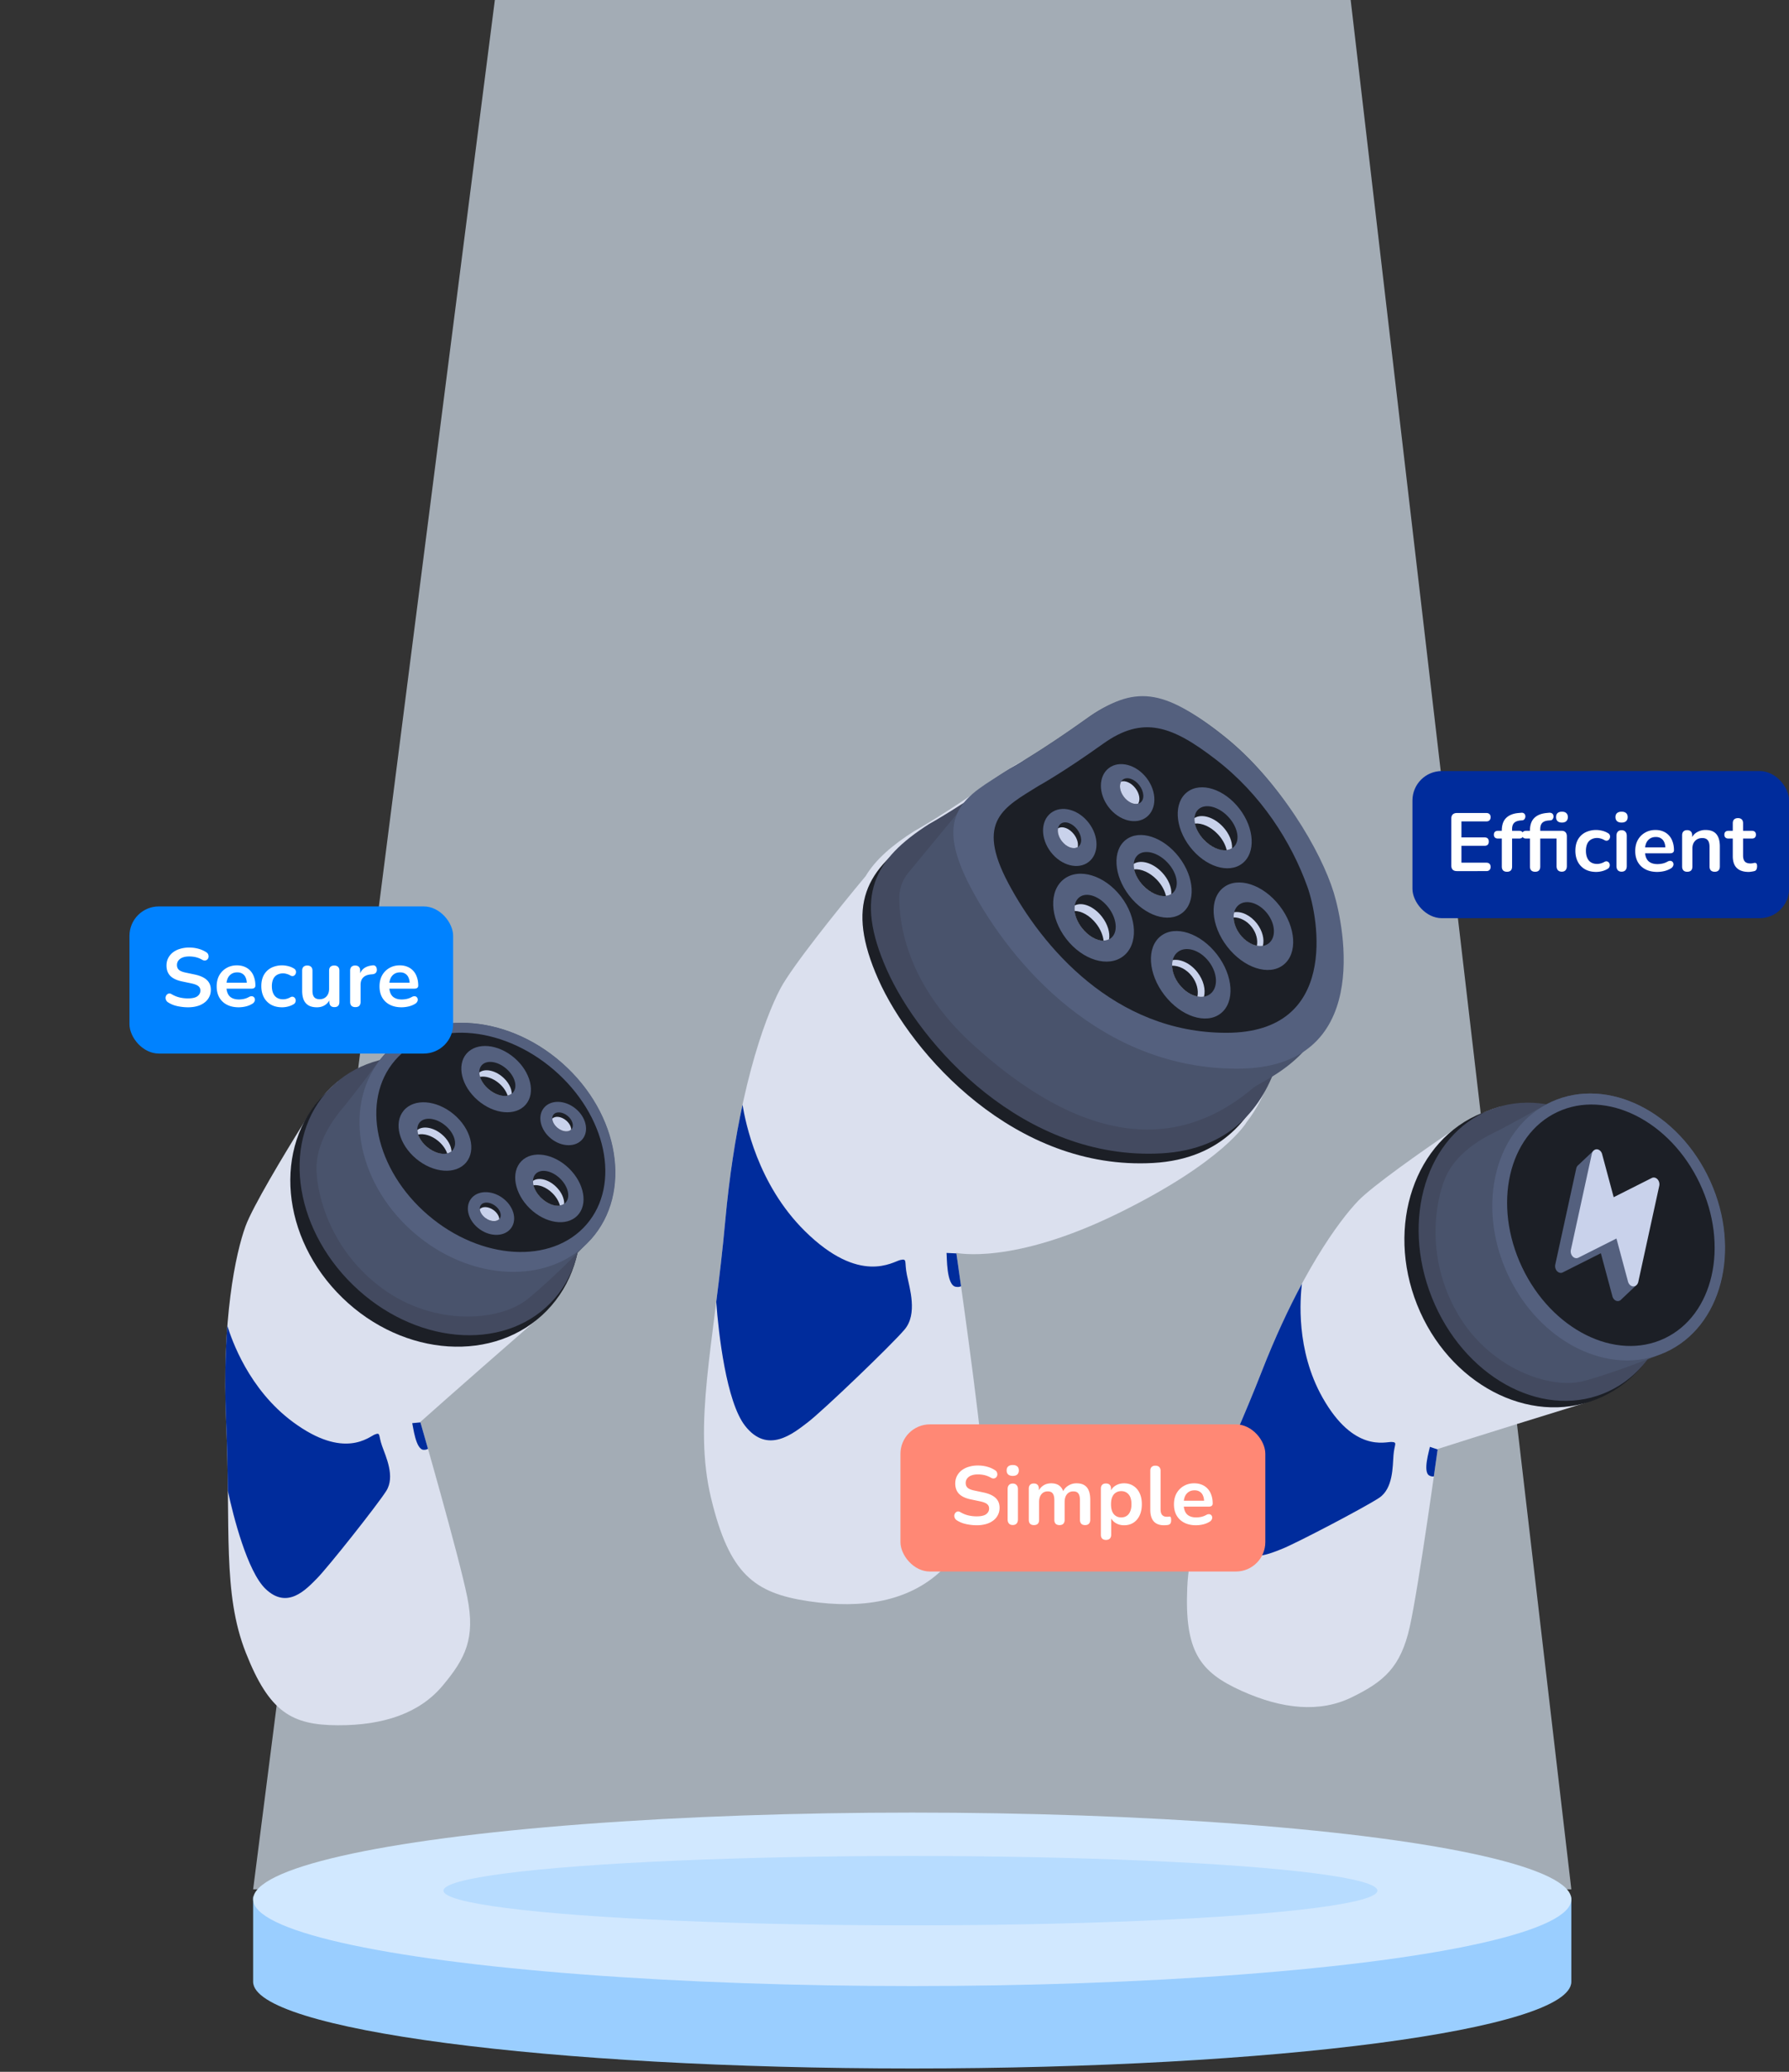 <svg xmlns="http://www.w3.org/2000/svg" width="304" height="352" fill="none"><rect width="100%" height="100%" fill="#333333" stroke="none"/><path fill="#E3F1FF" d="M43.014 321 84.089 0h145.427l37.498 321z" opacity=".64"/><path fill="#9ACEFF" fill-rule="evenodd" d="M155.013 336.695c61.856 0 112-6.598 112-14.737v14.737c0 8.139-50.144 14.737-112 14.737s-112-6.598-112-14.737v-14.737c0 8.139 50.145 14.737 112 14.737" clip-rule="evenodd"/><ellipse cx="155.014" cy="322.695" fill="#D1E8FF" rx="111.999" ry="14.737"/><ellipse cx="154.709" cy="321.221" fill="#9ACEFF" opacity=".48" rx="79.35" ry="5.895"/><g clip-path="url(#a)"><g clip-path="url(#b)"><path fill="#DBE0EE" d="M262.166 204.961c-8.032-9.423-7.261-16.933-7.261-16.933-3.509 1.041-5.57 2.22-8.228 4.14-5.059 3.42-13.446 9.327-15.846 11.814-3.382 3.506-10.048 12.698-16.439 29.063-6.39 16.365-12.178 25.851-12.645 36.68s2.119 14.333 9.164 17.522c7.046 3.19 13.409 3.759 18.797 1.12s8.298-5.033 9.841-11.938 4.754-30.247 4.754-30.247 7.606-2.448 24.332-7.604c15.863-4.891 1.564-24.196-6.468-33.618z"/><path fill="#002C9C" d="M236.475 244.99c-1.055-.06-6.442 1.846-11.742-7.546-4.571-8.103-3.782-16.878-3.508-19.334-2.203 4.097-4.536 9.053-6.833 14.935-1.503 3.849-2.973 7.318-4.349 10.513-.913 4.322-2.51 13.775-.915 17.71 1.924 4.745 6.166 2.895 8.647 1.92s14.184-7.115 16.578-8.704c2.395-1.591 2.287-5.338 2.438-7.246.151-1.907.739-2.188-.316-2.249zM242.979 245.818c-.069.497-1.281 4.29-.081 4.888.298.149.546.18.751.134.354-2.48.592-4.21.643-4.581l-1.314-.441z"/><path fill="#1C1F26" d="M282.38 205.14c5.357 13.438.394 28.031-11.086 32.597-11.481 4.565-25.132-2.627-30.49-16.065-5.359-13.437-.398-28.035 11.085-32.596s25.132 2.626 30.491 16.064"/><path fill="#434A60" d="M272.412 236.786c10.765-4.28 15.188-18.545 9.88-31.861-5.309-13.316-18.34-20.641-29.105-16.36s-15.189 18.545-9.88 31.861 18.34 20.64 29.105 16.36"/><path fill="#49536C" d="M290.572 200.667c-5.328-11.757-17.375-17.795-26.909-13.488q-.695.314-1.346.689s-6.345 3.568-8.503 4.603-6.519 3.537-8.239 7.694c-1.719 4.156-3.327 13.578 2.074 22.955 5.402 9.378 15.76 13.043 21.513 11.503 5.752-1.54 13.792-4.868 13.792-4.868 9.534-4.307 12.944-17.33 7.618-29.087z"/><path fill="#54607E" d="M283.007 229.751c9.534-4.308 12.943-17.331 7.615-29.087-5.329-11.757-17.377-17.795-26.91-13.486-9.534 4.308-12.943 17.331-7.615 29.088 5.328 11.756 17.376 17.794 26.91 13.485"/><path fill="#1C1F26" d="M282.846 227.394c8.335-3.939 11.012-15.741 5.979-26.358s-15.871-16.032-24.206-12.093c-8.336 3.94-11.012 15.741-5.979 26.359s15.871 16.032 24.206 12.092"/><path fill="#54607E" fill-rule="evenodd" d="m271.557 205.9-1.342-4.997 2.253-.03-1.691-5.368-2.539 2.403c-.19.133-.334.352-.393.623l-3.558 16.305c-.089.404.029.847.301 1.135s.65.37.969.209l6.471-3.26 1.966 7.325c.126.468.491.798.894.808a.79.79 0 0 0 .619-.286l2.471-2.338-1.473-1.646 2.793-12.798a1.29 1.29 0 0 0-.301-1.135c-.272-.289-.65-.37-.969-.209z" clip-rule="evenodd"/><path fill="#C9D2EB" fill-rule="evenodd" d="M271.347 195.269c.404.011.768.341.894.809l1.967 7.325 6.47-3.26c.32-.161.697-.08.97.209.272.287.389.731.301 1.135l-3.558 16.304c-.102.464-.448.775-.852.765s-.768-.34-.894-.809l-1.966-7.325-6.471 3.26c-.319.161-.697.08-.969-.209a1.28 1.28 0 0 1-.301-1.135l3.558-16.304c.101-.464.448-.775.851-.765" clip-rule="evenodd"/></g></g><g clip-path="url(#c)"><path fill="#DBE0EE" d="M195.885 135.197c-12.528-8.352-16.628-10.161-25.807-3.596-9.18 6.564-14.738 9.617-14.738 9.617-3.738 2.386-6.547 4.807-8.245 7.635-4.743 5.687-12.526 15.395-14.485 19.106-2.76 5.229-7.434 18.209-9.372 39.492-1.941 21.281-5.49 34.313-2.392 47.144 3.1 12.831 7.292 16.069 16.573 17.455s16.886-.069 22.276-4.952c5.39-4.884 7.975-8.655 7.449-17.25s-4.639-36.985-4.639-36.985 9.477 2.134 27.533-6.734 21.803-15.483 21.804-15.483c7.136-9.15 6.16-23.34 5.023-26.272-1.666-4.296-8.449-20.825-20.977-29.178z"/><path fill="#002C9C" d="M152.983 214.074c-1.25.281-6.885 4.306-16.219-4.92-8.052-7.959-10.086-18.494-10.591-21.46-1.188 5.531-2.238 12.108-2.935 19.757-.456 5.006-1.001 9.555-1.528 13.754.39 5.363 1.711 16.959 4.893 21.033 3.837 4.914 8.158 1.334 10.719-.634 2.563-1.968 14.13-13.052 16.385-15.711s.867-7.008.401-9.291.125-2.808-1.125-2.527zM160.839 212.874c.086.605-.05 5.45 1.551 5.748.398.075.697.028.919-.093-.423-3.022-.727-5.126-.792-5.576z"/><path fill="#1C1F26" d="M156.436 141.639c-9.359 5.975-12.758 12.173-7.208 24.708 5.663 12.789 23.302 32.57 46.733 31.242 23.483-1.329 22.191-29.136 20.565-33.333s-8.253-20.341-20.49-28.499-16.24-9.924-25.207-3.512c-8.966 6.412-14.394 9.394-14.394 9.394z"/><path fill="#434A60" d="M157.878 140.001c-9.359 5.975-12.757 12.174-7.208 24.708 5.663 12.789 23.303 32.57 46.733 31.243 23.483-1.33 22.192-29.137 20.565-33.333-1.626-4.197-8.252-20.342-20.49-28.5s-16.24-9.924-25.206-3.512c-8.967 6.413-14.395 9.394-14.395 9.394z"/><path fill="#49536C" d="M208.103 125.151c-8.588-6.885-14.966-9.145-23.23-3.236-8.263 5.909-13.265 8.657-13.265 8.657-3.621 2.259-6.043 4.07-8.463 7.047l-8.847 10.725a6.7 6.7 0 0 0-1.482 4.18c-.01 4.62 1.401 14.8 12.377 24.826 14.835 13.552 31.965 20.819 47.717 7.518 2.281-1.926 19.824-7.37 12.973-34.288-1.023-4.019-7.156-16.911-17.78-25.429"/><path fill="#54607E" d="M171.27 130.838c-7.076 4.415-13.128 7.135-6.251 20.082s22.139 30.685 45.266 30.648c23.129-.039 18.091-24.217 16.361-29.885-2.136-7-9.053-18.963-18.891-26.747-10.065-7.965-14.956-8.664-23.219-2.755s-13.265 8.657-13.265 8.657z"/><path fill="#1C1F26" d="M176.503 133.507c-5.836 3.641-10.827 5.884-5.156 16.563s18.011 25.433 37.086 25.403c19.076-.032 15.679-19.368 13.743-24.774-2.757-7.698-7.907-15.765-15.574-21.661-7.404-5.696-12.343-7.544-19.158-2.67s-10.94 7.14-10.94 7.14z"/><path fill="#54607E" d="M184.994 146.443c1.776-1.375 1.778-4.351.006-6.648s-4.65-3.043-6.426-1.668-1.777 4.351-.005 6.647 4.65 3.044 6.425 1.669"/><path fill="#1C1F26" d="M183.237 143.857c.718-.556.628-1.877-.201-2.951-.829-1.073-2.083-1.493-2.801-.938s-.627 1.877.201 2.951 2.083 1.494 2.801.938"/><path fill="#C9D2EB" d="M183.14 143.914c.123-.635-.099-1.458-.651-2.173-.794-1.029-1.978-1.455-2.707-1-.123.635.099 1.458.651 2.173.794 1.029 1.978 1.455 2.707 1"/><path fill="#54607E" d="M194.826 138.827c1.776-1.375 1.778-4.351.006-6.648s-4.65-3.043-6.426-1.668-1.777 4.351-.005 6.647 4.65 3.044 6.425 1.669"/><path fill="#1C1F26" d="M193.798 136.356c.717-.556.627-1.877-.202-2.951s-2.082-1.493-2.8-.938-.628 1.877.201 2.951 2.083 1.493 2.801.938"/><path fill="#C9D2EB" d="M192.931 133.912c-.697-.903-1.693-1.341-2.418-1.129-.388.65-.215 1.727.482 2.628.697.903 1.692 1.341 2.418 1.129.388-.65.215-1.726-.482-2.628"/><path fill="#54607E" d="M190.877 162.453c2.568-1.988 2.388-6.528-.401-10.141s-7.131-4.93-9.699-2.942-2.387 6.528.402 10.141 7.131 4.93 9.698 2.942"/><path fill="#1C1F26" d="M188.772 159.394c1.244-.963 1.051-3.299-.43-5.218-1.481-1.918-3.69-2.693-4.934-1.73-1.243.963-1.051 3.299.43 5.218s3.69 2.693 4.934 1.73"/><path fill="#C9D2EB" d="M187.257 155.758c-1.366-1.77-3.351-2.565-4.628-1.92-.184 1.114.232 2.558 1.207 3.822 1.366 1.77 3.352 2.565 4.628 1.92.184-1.114-.231-2.558-1.207-3.822"/><path fill="#1C1F26" d="M182.596 154.77c.104.926.523 1.954 1.243 2.885 1.062 1.377 2.495 2.173 3.689 2.174-.104-.926-.523-1.955-1.243-2.885-1.063-1.377-2.495-2.173-3.689-2.174"/><path fill="#54607E" d="M200.904 155.099c2.335-1.809 2.082-6.055-.566-9.485s-6.688-4.745-9.024-2.936c-2.335 1.808-2.081 6.055.566 9.485 2.648 3.43 6.688 4.744 9.024 2.936"/><path fill="#1C1F26" d="M199.328 151.683c1.141-1.084.714-3.389-.952-5.149-1.667-1.759-3.942-2.307-5.082-1.223s-.714 3.39.953 5.149c1.666 1.76 3.941 2.307 5.081 1.223"/><path fill="#C9D2EB" d="M197.452 148.214c-1.538-1.623-3.593-2.213-4.797-1.442-.071 1.128.488 2.522 1.586 3.682 1.538 1.623 3.593 2.213 4.797 1.442.071-1.128-.488-2.522-1.586-3.682"/><path fill="#1C1F26" d="M192.717 147.703c.196.911.717 1.892 1.526 2.746 1.195 1.262 2.701 1.91 3.888 1.79-.196-.911-.717-1.893-1.526-2.746-1.195-1.263-2.701-1.91-3.888-1.79"/><path fill="#54607E" d="M211.094 146.707c2.317-1.794 2.099-5.963-.487-9.312-2.586-3.35-6.56-4.611-8.876-2.817-2.317 1.794-2.099 5.963.487 9.312 2.586 3.35 6.56 4.611 8.876 2.817"/><path fill="#1C1F26" d="M209.648 143.902c1.14-1.084.713-3.39-.953-5.149-1.666-1.76-3.941-2.307-5.082-1.223-1.14 1.084-.713 3.389.953 5.149 1.666 1.759 3.942 2.307 5.082 1.223"/><path fill="#C9D2EB" d="M207.773 140.431c-1.538-1.624-3.593-2.214-4.798-1.443-.071 1.128.489 2.522 1.586 3.682 1.538 1.623 3.593 2.213 4.797 1.442.071-1.127-.488-2.522-1.585-3.681"/><path fill="#1C1F26" d="M203.036 139.921c.196.911.717 1.892 1.526 2.746 1.195 1.262 2.701 1.909 3.888 1.79-.196-.911-.717-1.893-1.526-2.746-1.195-1.263-2.701-1.91-3.888-1.79"/><path fill="#54607E" d="M207.416 172.194c2.464-1.908 2.187-6.401-.619-10.036s-7.079-5.035-9.543-3.126c-2.464 1.908-2.187 6.401.619 10.036s7.079 5.034 9.543 3.126"/><path fill="#1C1F26" d="M205.651 168.874c1.389-1.075 1.282-3.544-.239-5.514s-3.879-2.695-5.268-1.619-1.282 3.544.239 5.514 3.879 2.695 5.268 1.619"/><path fill="#C9D2EB" d="M204.591 169.326c.306-1.209-.073-2.786-1.112-4.131-1.181-1.528-2.865-2.306-4.209-2.076-.306 1.208.073 2.785 1.112 4.131 1.18 1.528 2.864 2.306 4.209 2.076"/><path fill="#1C1F26" d="M199.17 164.071c.023 1.019.43 2.165 1.213 3.178.87 1.128 2.015 1.847 3.096 2.054.204-1.08-.108-2.365-.943-3.446-.905-1.172-2.195-1.809-3.367-1.787z"/><path fill="#54607E" d="M218.069 163.947c2.464-1.908 2.187-6.402-.619-10.037-2.806-3.634-7.078-5.034-9.543-3.126s-2.187 6.402.619 10.036c2.806 3.635 7.079 5.035 9.543 3.127"/><path fill="#1C1F26" d="M215.578 160.284c1.276-.988 1.178-3.257-.219-5.066-1.398-1.81-3.565-2.477-4.841-1.488s-1.178 3.256.219 5.066 3.565 2.476 4.841 1.488"/><path fill="#C9D2EB" d="M214.602 160.697c.282-1.109-.066-2.559-1.021-3.795-1.085-1.405-2.632-2.12-3.867-1.907-.282 1.109.066 2.559 1.02 3.795 1.085 1.405 2.633 2.12 3.868 1.907"/><path fill="#1C1F26" d="M209.622 155.869c.021.937.395 1.989 1.113 2.92.801 1.036 1.853 1.696 2.845 1.886.188-.992-.098-2.171-.865-3.165-.832-1.077-2.017-1.663-3.094-1.642z"/></g><g clip-path="url(#d)"><path fill="#DBE0EE" d="M71.059 196.313c-11.27-5.362-13.63-12.589-13.63-12.589-2.814 2.402-4.234 4.336-5.903 7.197-3.272 5.229-8.6 14.117-9.798 17.393-1.689 4.618-4.085 15.819-3.292 33.506.792 17.687-.672 28.797 3.326 38.952s7.818 12.314 15.627 12.348c7.81.033 13.917-2.062 17.812-6.709 3.897-4.645 5.603-8.047 4.204-15.035s-7.981-29.785-7.981-29.785 6.021-5.383 19.355-17.014c12.647-11.03-8.45-22.904-19.72-28.266z"/><path fill="#002C9C" d="M63.706 243.71c-.999.379-5.193 4.35-13.927-2.109-7.534-5.572-10.394-13.971-11.146-16.343-.358 4.677-.486 10.197-.2 16.554.186 4.16.247 7.957.284 11.463.924 4.351 3.316 13.706 6.398 16.67 3.717 3.573 6.877.124 8.768-1.794s10.186-12.385 11.747-14.834-.072-5.851-.712-7.669c-.642-1.817-.213-2.317-1.213-1.939zM70.05 241.793c.14.486.572 4.475 1.924 4.531.337.014.578-.06.749-.186-.688-2.428-1.176-4.117-1.28-4.48l-1.394.136z"/><path fill="#1C1F26" d="M89.795 188.156c10.442 10.157 11.829 25.626 3.096 34.553s-24.278 7.93-34.72-2.226c-10.444-10.157-11.834-25.629-3.096-34.554 8.736-8.923 24.277-7.93 34.72 2.227"/><path fill="#434A60" d="M93.537 221.379c8.189-8.37 6.439-23.315-3.909-33.38s-25.374-11.439-33.563-3.069c-8.188 8.371-6.438 23.315 3.91 33.38 10.346 10.066 25.373 11.439 33.562 3.069"/><path fill="#49536C" d="M95.527 180.663c-9.727-8.623-23.319-9.218-30.36-1.33q-.513.575-.961 1.188s-4.4 5.895-5.969 7.736-4.572 5.938-4.46 10.47 2.481 13.862 11.304 20.265c8.822 6.404 19.884 5.511 24.566 1.726 4.68-3.785 10.743-10.157 10.743-10.157 7.041-7.888 4.864-21.274-4.862-29.897z"/><path fill="#54607E" d="M100.443 210.544c7.04-7.889 4.862-21.274-4.866-29.896s-23.32-9.217-30.36-1.328c-7.041 7.889-4.863 21.274 4.865 29.896s23.32 9.217 30.361 1.328"/><path fill="#1C1F26" d="M99.68 208.02c5.888-6.828 3.373-18.602-5.617-26.298-8.99-7.697-21.05-8.401-26.937-1.573s-3.373 18.601 5.617 26.298 21.05 8.4 26.937 1.573"/><path fill="#54607E" d="M86.861 208.641c1.068-1.471.4-3.767-1.492-5.128s-4.292-1.273-5.36.198-.4 3.767 1.492 5.128 4.292 1.273 5.36-.198"/><path fill="#1C1F26" d="M84.911 207.048c.432-.594.065-1.592-.82-2.229-.885-.636-1.952-.67-2.383-.076s-.065 1.593.82 2.229c.884.637 1.952.671 2.383.076"/><path fill="#C9D2EB" d="M84.849 207.112c-.047-.518-.405-1.102-.994-1.525-.847-.61-1.862-.665-2.325-.146.048.518.405 1.101.995 1.525.847.61 1.861.664 2.324.146"/><path fill="#54607E" d="M98.979 193.546c1.151-1.408.617-3.739-1.192-5.207-1.81-1.469-4.21-1.518-5.361-.111s-.617 3.738 1.192 5.207c1.81 1.468 4.21 1.518 5.36.111"/><path fill="#1C1F26" d="M97.127 191.849c.466-.569.157-1.587-.69-2.274-.846-.686-1.909-.782-2.374-.213s-.156 1.587.69 2.273 1.909.782 2.374.214"/><path fill="#C9D2EB" d="M97.065 191.913c-.017-.52-.34-1.124-.903-1.58-.811-.658-1.82-.771-2.312-.279.018.52.34 1.123.904 1.58.81.658 1.82.771 2.311.279"/><path fill="#54607E" d="M79.209 197.505c1.754-2.092.803-5.764-2.124-8.201s-6.724-2.717-8.479-.624-.804 5.764 2.124 8.201 6.724 2.717 8.479.624"/><path fill="#1C1F26" d="M76.938 195.395c.85-1.013.278-2.884-1.277-4.178s-3.504-1.522-4.353-.508c-.85 1.013-.28 2.884 1.276 4.178 1.554 1.294 3.504 1.522 4.353.508"/><path fill="#C9D2EB" d="M75.058 192.711c-1.434-1.193-3.204-1.479-4.137-.72.045.944.642 2.047 1.666 2.898 1.434 1.194 3.204 1.479 4.137.72-.045-.943-.642-2.046-1.666-2.898"/><path fill="#1C1F26" d="M71.055 192.757c.25.737.775 1.498 1.529 2.127 1.116.929 2.432 1.315 3.412 1.098-.249-.737-.774-1.498-1.529-2.127-1.116-.929-2.431-1.315-3.412-1.098"/><path fill="#54607E" d="M89.329 187.682c1.725-1.983.874-5.534-1.9-7.93-2.776-2.395-6.423-2.729-8.148-.746s-.874 5.534 1.9 7.93 6.423 2.73 8.148.746"/><path fill="#1C1F26" d="M87.18 185.608c.836-.961.32-2.772-1.154-4.044-1.474-1.273-3.346-1.525-4.182-.564-.835.961-.318 2.772 1.155 4.044s3.346 1.525 4.181.564"/><path fill="#C9D2EB" d="M85.412 182.985c-1.36-1.174-3.058-1.479-3.968-.764.027.908.582 1.98 1.552 2.818 1.36 1.174 3.058 1.479 3.969.764-.028-.908-.582-1.98-1.553-2.818"/><path fill="#1C1F26" d="M81.563 182.961c.227.713.72 1.456 1.435 2.074 1.058.913 2.317 1.308 3.264 1.116-.227-.713-.72-1.456-1.434-2.074-1.058-.913-2.318-1.307-3.265-1.116"/><path fill="#54607E" d="M98.111 206.534c1.839-1.879 1.2-5.475-1.428-8.03-2.627-2.556-6.247-3.104-8.086-1.224-1.839 1.879-1.2 5.475 1.428 8.03 2.627 2.556 6.247 3.104 8.086 1.224"/><path fill="#1C1F26" d="M96.093 204.345c.891-.911.482-2.749-.913-4.106s-3.248-1.719-4.14-.809c-.89.911-.481 2.749.914 4.106 1.395 1.358 3.249 1.72 4.14.809"/><path fill="#C9D2EB" d="M94.486 201.623c-1.287-1.252-2.963-1.656-3.915-.995-.026.908.465 2.01 1.383 2.905 1.287 1.252 2.964 1.656 3.916.995.025-.909-.465-2.011-1.384-2.905"/><path fill="#1C1F26" d="M90.649 201.378c.184.725.631 1.496 1.31 2.154 1 .974 2.234 1.443 3.19 1.306-.184-.726-.632-1.496-1.31-2.155-1-.974-2.234-1.442-3.19-1.305"/></g><rect width="64" height="25" x="240.014" y="131" fill="#002C9C" rx="5"/><path fill="#fff" d="M247.568 148q-.462 0-.714-.238-.238-.252-.238-.714v-7.966q0-.462.238-.7.252-.252.714-.252h4.998q.35 0 .532.182.196.182.196.518 0 .35-.196.546-.182.182-.532.182h-4.228v2.716h3.92q.365 0 .546.182t.182.532q0 .35-.182.532-.181.182-.546.182h-3.92v2.87h4.228q.35 0 .532.182.196.182.196.532t-.196.532q-.182.182-.532.182zm8.509.112q-.42 0-.658-.224-.224-.239-.224-.672v-4.746h-.644q-.335 0-.518-.168a.66.66 0 0 1-.182-.49q0-.322.182-.49.183-.168.518-.168h1.148l-.504.462v-.476q0-1.442.728-2.156.729-.728 2.1-.854l.476-.042q.28-.028.448.098a.53.53 0 0 1 .224.308.73.73 0 0 1 .014.378.74.74 0 0 1-.182.35.48.48 0 0 1-.336.154l-.196.014q-.798.056-1.162.406t-.364 1.064v.518l-.224-.224h1.414q.336 0 .518.168.183.168.182.49 0 .308-.182.49-.182.168-.518.168h-1.19v4.746q0 .896-.868.896m4.785 0q-.42 0-.658-.224-.224-.239-.224-.672v-4.746h-.644q-.336 0-.518-.168a.66.66 0 0 1-.182-.49q0-.322.182-.49.183-.168.518-.168h1.148l-.504.462v-.476q0-1.415.714-2.142.714-.728 2.072-.868l.42-.042q.322-.029.504.084a.5.5 0 0 1 .252.308.7.7 0 0 1 .028.392.8.8 0 0 1-.168.35.46.46 0 0 1-.322.154l-.336.028q-.741.056-1.078.406-.336.35-.336 1.05v.518l-.224-.224h3.878q.42 0 .644.252.225.238.224.686v5.054q0 .448-.224.7-.21.252-.644.252-.42 0-.658-.252-.224-.252-.224-.7v-4.676h-2.772v4.746q0 .896-.868.896m4.55-8.358q-.475 0-.742-.238-.252-.252-.252-.686 0-.448.252-.686.267-.238.742-.238.49 0 .742.238.266.238.266.686 0 .434-.266.686-.252.238-.742.238m5.829 8.386q-1.078 0-1.876-.434a3.1 3.1 0 0 1-1.232-1.26q-.434-.812-.434-1.904 0-.826.238-1.47a3.02 3.02 0 0 1 1.834-1.806 4.1 4.1 0 0 1 1.47-.252q.462 0 .994.126.546.126 1.022.42a.67.67 0 0 1 .294.336.75.75 0 0 1-.154.756.6.6 0 0 1-.322.182.7.7 0 0 1-.434-.098 2.5 2.5 0 0 0-.63-.266 2.13 2.13 0 0 0-1.428.056 1.6 1.6 0 0 0-.602.42q-.238.266-.364.672a3.2 3.2 0 0 0-.126.938q0 1.037.49 1.638.504.588 1.414.588.294 0 .602-.084.322-.084.644-.266.238-.126.42-.084a.55.55 0 0 1 .322.196q.126.14.154.35a.7.7 0 0 1-.056.392.62.62 0 0 1-.28.322 3.5 3.5 0 0 1-.98.406 4.2 4.2 0 0 1-.98.126m4.308-.042q-.42 0-.644-.252t-.224-.7v-5.138q0-.462.224-.7.224-.252.644-.252t.644.252q.237.238.238.7v5.138q0 .448-.224.7-.225.252-.658.252m0-8.344q-.49 0-.77-.238-.266-.252-.266-.686 0-.448.266-.686.28-.238.77-.238.504 0 .77.238t.266.686q0 .434-.266.686-.267.238-.77.238m6.074 8.386q-1.162 0-2.002-.434t-1.302-1.232q-.448-.798-.448-1.89 0-1.064.434-1.862a3.26 3.26 0 0 1 1.218-1.246q.784-.462 1.778-.462.727 0 1.302.238.588.238.994.686.42.449.63 1.092.224.63.224 1.428a.47.47 0 0 1-.182.392q-.168.126-.49.126h-4.494v-1.008h3.934l-.224.21q0-.644-.196-1.078a1.36 1.36 0 0 0-.546-.658q-.35-.238-.882-.238-.588 0-1.008.28a1.73 1.73 0 0 0-.63.77q-.21.49-.21 1.176v.098q0 1.147.532 1.722.546.56 1.596.56.364 0 .812-.084.462-.098.868-.322.294-.168.518-.14a.5.5 0 0 1 .35.154q.14.14.168.35a.65.65 0 0 1-.084.406.87.87 0 0 1-.35.364 3.8 3.8 0 0 1-1.134.462 5.5 5.5 0 0 1-1.176.14m5.082-.028q-.42 0-.644-.224-.224-.239-.224-.672v-5.292q0-.434.224-.658t.63-.224q.405 0 .63.224t.224.658v.952l-.154-.35q.307-.742.952-1.12a2.84 2.84 0 0 1 1.484-.392q.825 0 1.358.308.531.308.798.938.266.616.266 1.568v3.388q0 .433-.224.672-.224.224-.644.224t-.658-.224q-.224-.239-.224-.672v-3.304q0-.798-.308-1.162-.294-.364-.924-.364-.77 0-1.232.49-.448.476-.448 1.274v3.066q0 .896-.882.896m10.457.028q-.91 0-1.526-.308a2 2 0 0 1-.896-.896q-.294-.602-.294-1.484v-2.982h-.728q-.335 0-.518-.168a.66.66 0 0 1-.182-.49q0-.322.182-.49.183-.168.518-.168h.728v-1.274q0-.434.224-.658.238-.224.658-.224t.644.224.224.658v1.274h1.484q.336 0 .518.168.183.168.182.49 0 .308-.182.49-.182.168-.518.168h-1.484v2.884q0 .672.294 1.008.295.336.952.336.238 0 .42-.042.183-.042.322-.056a.32.32 0 0 1 .28.112q.112.112.112.476 0 .28-.098.504a.5.5 0 0 1-.322.294q-.182.056-.476.098a3 3 0 0 1-.518.056"/><rect width="62" height="25" x="153.014" y="242" fill="#FF8875" rx="5"/><path fill="#fff" d="M165.962 259.14a8 8 0 0 1-1.232-.098 6.5 6.5 0 0 1-1.162-.266 4.8 4.8 0 0 1-.98-.476.91.91 0 0 1-.42-.868.85.85 0 0 1 .182-.406.64.64 0 0 1 .378-.224q.225-.042.49.126.617.364 1.302.532.686.168 1.442.168 1.106 0 1.61-.364.504-.378.504-.966 0-.49-.364-.77-.35-.28-1.218-.462l-1.54-.322q-1.33-.28-1.988-.938-.644-.672-.644-1.764 0-.686.28-1.246a2.9 2.9 0 0 1 .784-.966 3.7 3.7 0 0 1 1.218-.616 5.2 5.2 0 0 1 1.568-.224q.84 0 1.596.21t1.358.616q.225.155.294.378.084.224.042.448a.7.7 0 0 1-.196.364.64.64 0 0 1-.392.182q-.224.028-.518-.14a4 4 0 0 0-1.05-.42 5 5 0 0 0-1.148-.126q-.644 0-1.106.182a1.6 1.6 0 0 0-.714.518 1.26 1.26 0 0 0-.238.77q0 .504.336.812.336.294 1.148.462l1.526.322q1.386.294 2.058.924.686.63.686 1.68 0 .672-.28 1.218a2.6 2.6 0 0 1-.784.938 3.6 3.6 0 0 1-1.218.602 5.7 5.7 0 0 1-1.61.21m6.13-.042q-.42 0-.644-.252t-.224-.7v-5.138q0-.462.224-.7.225-.252.644-.252t.644.252q.238.238.238.7v5.138q0 .448-.224.7-.223.252-.658.252m0-8.344q-.49 0-.77-.238-.266-.252-.266-.686 0-.448.266-.686.28-.238.77-.238.504 0 .77.238.267.238.266.686 0 .434-.266.686-.266.238-.77.238m3.597 8.358q-.42 0-.644-.224-.225-.238-.224-.672v-5.292q0-.434.224-.658t.63-.224q.405 0 .63.224t.224.658v1.022l-.154-.42a2.4 2.4 0 0 1 .868-1.106q.587-.406 1.4-.406.825 0 1.358.392.532.392.742 1.204h-.196q.279-.742.924-1.162a2.6 2.6 0 0 1 1.484-.434q.783 0 1.288.308.518.308.77.938.252.616.252 1.568v3.388q0 .433-.238.672-.225.224-.644.224t-.644-.224q-.224-.238-.224-.672v-3.318q0-.784-.266-1.148-.252-.364-.868-.364-.687 0-1.078.49-.392.476-.392 1.33v3.01q0 .433-.224.672-.225.224-.644.224t-.658-.224q-.225-.238-.224-.672v-3.318q0-.784-.266-1.148-.252-.364-.854-.364-.687 0-1.078.49-.393.476-.392 1.33v3.01q0 .896-.882.896m12.249 2.52q-.42 0-.644-.224t-.224-.658v-7.826q0-.434.224-.658t.63-.224q.42 0 .644.224t.224.658v1.092l-.154-.42a2.05 2.05 0 0 1 .854-1.148q.658-.434 1.526-.434.896 0 1.568.434.686.434 1.064 1.232.378.785.378 1.89 0 1.092-.378 1.904-.378.798-1.05 1.232t-1.582.434q-.854 0-1.498-.42a2.12 2.12 0 0 1-.868-1.12h.168v3.15q0 .434-.238.658-.224.224-.644.224m2.59-3.822q.518 0 .91-.252t.602-.742q.224-.504.224-1.246 0-1.12-.476-1.666-.476-.56-1.26-.56-.518 0-.91.252-.392.238-.616.742-.21.49-.21 1.232 0 1.106.476 1.68.475.56 1.26.56m7.275 1.33q-1.162 0-1.75-.658-.588-.672-.588-1.96V249.9q0-.434.224-.658t.644-.224.644.224q.237.224.238.658v6.538q0 .644.266.952.28.308.784.308h.21l.196-.028q.195-.028.266.112.07.126.07.532 0 .35-.14.546t-.462.238l-.294.028a4 4 0 0 1-.308.014m5.438 0q-1.162 0-2.002-.434t-1.302-1.232q-.448-.798-.448-1.89 0-1.064.434-1.862a3.26 3.26 0 0 1 1.218-1.246q.784-.462 1.778-.462.728 0 1.302.238.588.238.994.686.42.449.63 1.092.224.63.224 1.428a.47.47 0 0 1-.182.392q-.168.126-.49.126h-4.494v-1.008h3.934l-.224.21q0-.644-.196-1.078a1.36 1.36 0 0 0-.546-.658q-.35-.238-.882-.238-.588 0-1.008.28a1.73 1.73 0 0 0-.63.77q-.21.49-.21 1.176v.098q0 1.148.532 1.722.546.56 1.596.56.364 0 .812-.084.462-.098.868-.322.294-.168.518-.14a.5.5 0 0 1 .35.154q.14.14.168.35a.65.65 0 0 1-.084.406.87.87 0 0 1-.35.364 3.8 3.8 0 0 1-1.134.462 5.5 5.5 0 0 1-1.176.14"/><rect width="55" height="25" x="22" y="154" fill="#0082FF" rx="5"/><path fill="#fff" d="M31.934 171.14a8 8 0 0 1-1.232-.098 6.4 6.4 0 0 1-1.162-.266 4.8 4.8 0 0 1-.98-.476.9.9 0 0 1-.42-.868.85.85 0 0 1 .182-.406.64.64 0 0 1 .378-.224q.225-.042.49.126.616.364 1.302.532t1.442.168q1.106 0 1.61-.364.504-.378.504-.966 0-.49-.364-.77-.35-.28-1.218-.462l-1.54-.322q-1.33-.28-1.988-.938-.645-.672-.644-1.764 0-.686.28-1.246t.784-.966a3.7 3.7 0 0 1 1.218-.616 5.2 5.2 0 0 1 1.568-.224q.84 0 1.596.21t1.358.616a.72.72 0 0 1 .294.378q.084.224.042.448a.7.7 0 0 1-.196.364.64.64 0 0 1-.392.182q-.225.028-.518-.14a4 4 0 0 0-1.05-.42 5 5 0 0 0-1.148-.126q-.645 0-1.106.182a1.6 1.6 0 0 0-.714.518 1.26 1.26 0 0 0-.238.77q0 .504.336.812.336.294 1.148.462l1.526.322q1.386.294 2.058.924.686.63.686 1.68 0 .672-.28 1.218a2.6 2.6 0 0 1-.784.938 3.6 3.6 0 0 1-1.218.602q-.714.21-1.61.21m8.636 0q-1.162 0-2.002-.434t-1.302-1.232q-.447-.798-.448-1.89 0-1.064.434-1.862a3.26 3.26 0 0 1 1.218-1.246q.785-.462 1.778-.462.729 0 1.302.238.588.238.994.686.42.449.63 1.092.224.63.224 1.428 0 .252-.182.392-.168.126-.49.126h-4.494v-1.008h3.934l-.224.21q0-.644-.196-1.078a1.37 1.37 0 0 0-.546-.658q-.35-.238-.882-.238-.588 0-1.008.28a1.73 1.73 0 0 0-.63.77q-.21.49-.21 1.176v.098q0 1.147.532 1.722.546.56 1.596.56.365 0 .812-.084a3.1 3.1 0 0 0 .868-.322q.294-.168.518-.14a.5.5 0 0 1 .35.154q.14.14.168.35a.65.65 0 0 1-.084.406.87.87 0 0 1-.35.364 3.8 3.8 0 0 1-1.134.462 5.5 5.5 0 0 1-1.176.14m7.378 0q-1.078 0-1.876-.434a3.1 3.1 0 0 1-1.232-1.26q-.434-.812-.434-1.904 0-.826.238-1.47a3.02 3.02 0 0 1 1.834-1.806 4.1 4.1 0 0 1 1.47-.252q.462 0 .994.126.546.126 1.022.42.224.14.294.336a.744.744 0 0 1-.154.756.6.6 0 0 1-.322.182.7.7 0 0 1-.434-.098 2.5 2.5 0 0 0-.63-.266 2.13 2.13 0 0 0-1.428.056 1.6 1.6 0 0 0-.602.42q-.238.266-.364.672a3.2 3.2 0 0 0-.126.938q0 1.037.49 1.638.504.588 1.414.588.294 0 .602-.084.323-.084.644-.266.239-.126.42-.084.196.042.322.196.126.14.154.35a.7.7 0 0 1-.056.392.62.62 0 0 1-.28.322 3.5 3.5 0 0 1-.98.406 4.2 4.2 0 0 1-.98.126m5.917 0q-.853 0-1.413-.308a2 2 0 0 1-.84-.952q-.267-.63-.267-1.568v-3.388q0-.448.224-.658.224-.224.645-.224.42 0 .644.224.237.21.238.658v3.416q0 .728.294 1.078.293.35.938.35.7 0 1.147-.476.449-.49.448-1.288v-3.08q0-.448.224-.658.224-.224.645-.224.42 0 .643.224.239.21.238.658v5.292q0 .896-.854.896-.405 0-.63-.224-.224-.239-.224-.672v-1.064l.196.42q-.294.756-.895 1.162-.589.406-1.4.406m6.526-.028q-.434 0-.672-.224-.224-.239-.224-.672v-5.292q0-.434.224-.658.225-.224.63-.224t.63.224q.224.224.224.658v.882h-.14q.195-.84.77-1.274.574-.434 1.526-.518.294-.028.462.154.181.168.21.532.029.35-.168.574-.182.21-.56.252l-.308.028q-.855.084-1.288.532-.434.434-.434 1.232v2.898q0 .433-.224.672-.225.224-.658.224m7.851.028q-1.162 0-2.002-.434t-1.302-1.232q-.448-.798-.448-1.89 0-1.064.434-1.862a3.26 3.26 0 0 1 1.218-1.246q.784-.462 1.778-.462.728 0 1.302.238.588.238.994.686.42.449.63 1.092.225.63.224 1.428 0 .252-.182.392-.168.126-.49.126h-4.494v-1.008h3.934l-.224.21q0-.644-.196-1.078a1.37 1.37 0 0 0-.546-.658q-.35-.238-.882-.238-.588 0-1.008.28a1.73 1.73 0 0 0-.63.77q-.21.49-.21 1.176v.098q0 1.147.532 1.722.546.56 1.596.56.364 0 .812-.084.462-.098.868-.322.294-.168.518-.14a.5.5 0 0 1 .35.154.6.6 0 0 1 .168.35.65.65 0 0 1-.084.406.87.87 0 0 1-.35.364 3.8 3.8 0 0 1-1.134.462 5.5 5.5 0 0 1-1.176.14"/><defs><clipPath id="a"><path fill="#fff" d="m190.775 196.788 98.996-13.913 13.487 95.965-98.996 13.913z"/></clipPath><clipPath id="b"><path fill="#fff" d="m190.775 196.788 98.53-13.848 13.488 95.965-98.531 13.848z"/></clipPath><clipPath id="c"><path fill="#fff" d="m76.07 156.152 127.549-56.789 55.455 124.555-127.55 56.789z"/></clipPath><clipPath id="d"><path fill="#fff" d="m0 215.302 88.166-55.092 53.5 85.617L53.5 300.92z"/></clipPath></defs></svg>